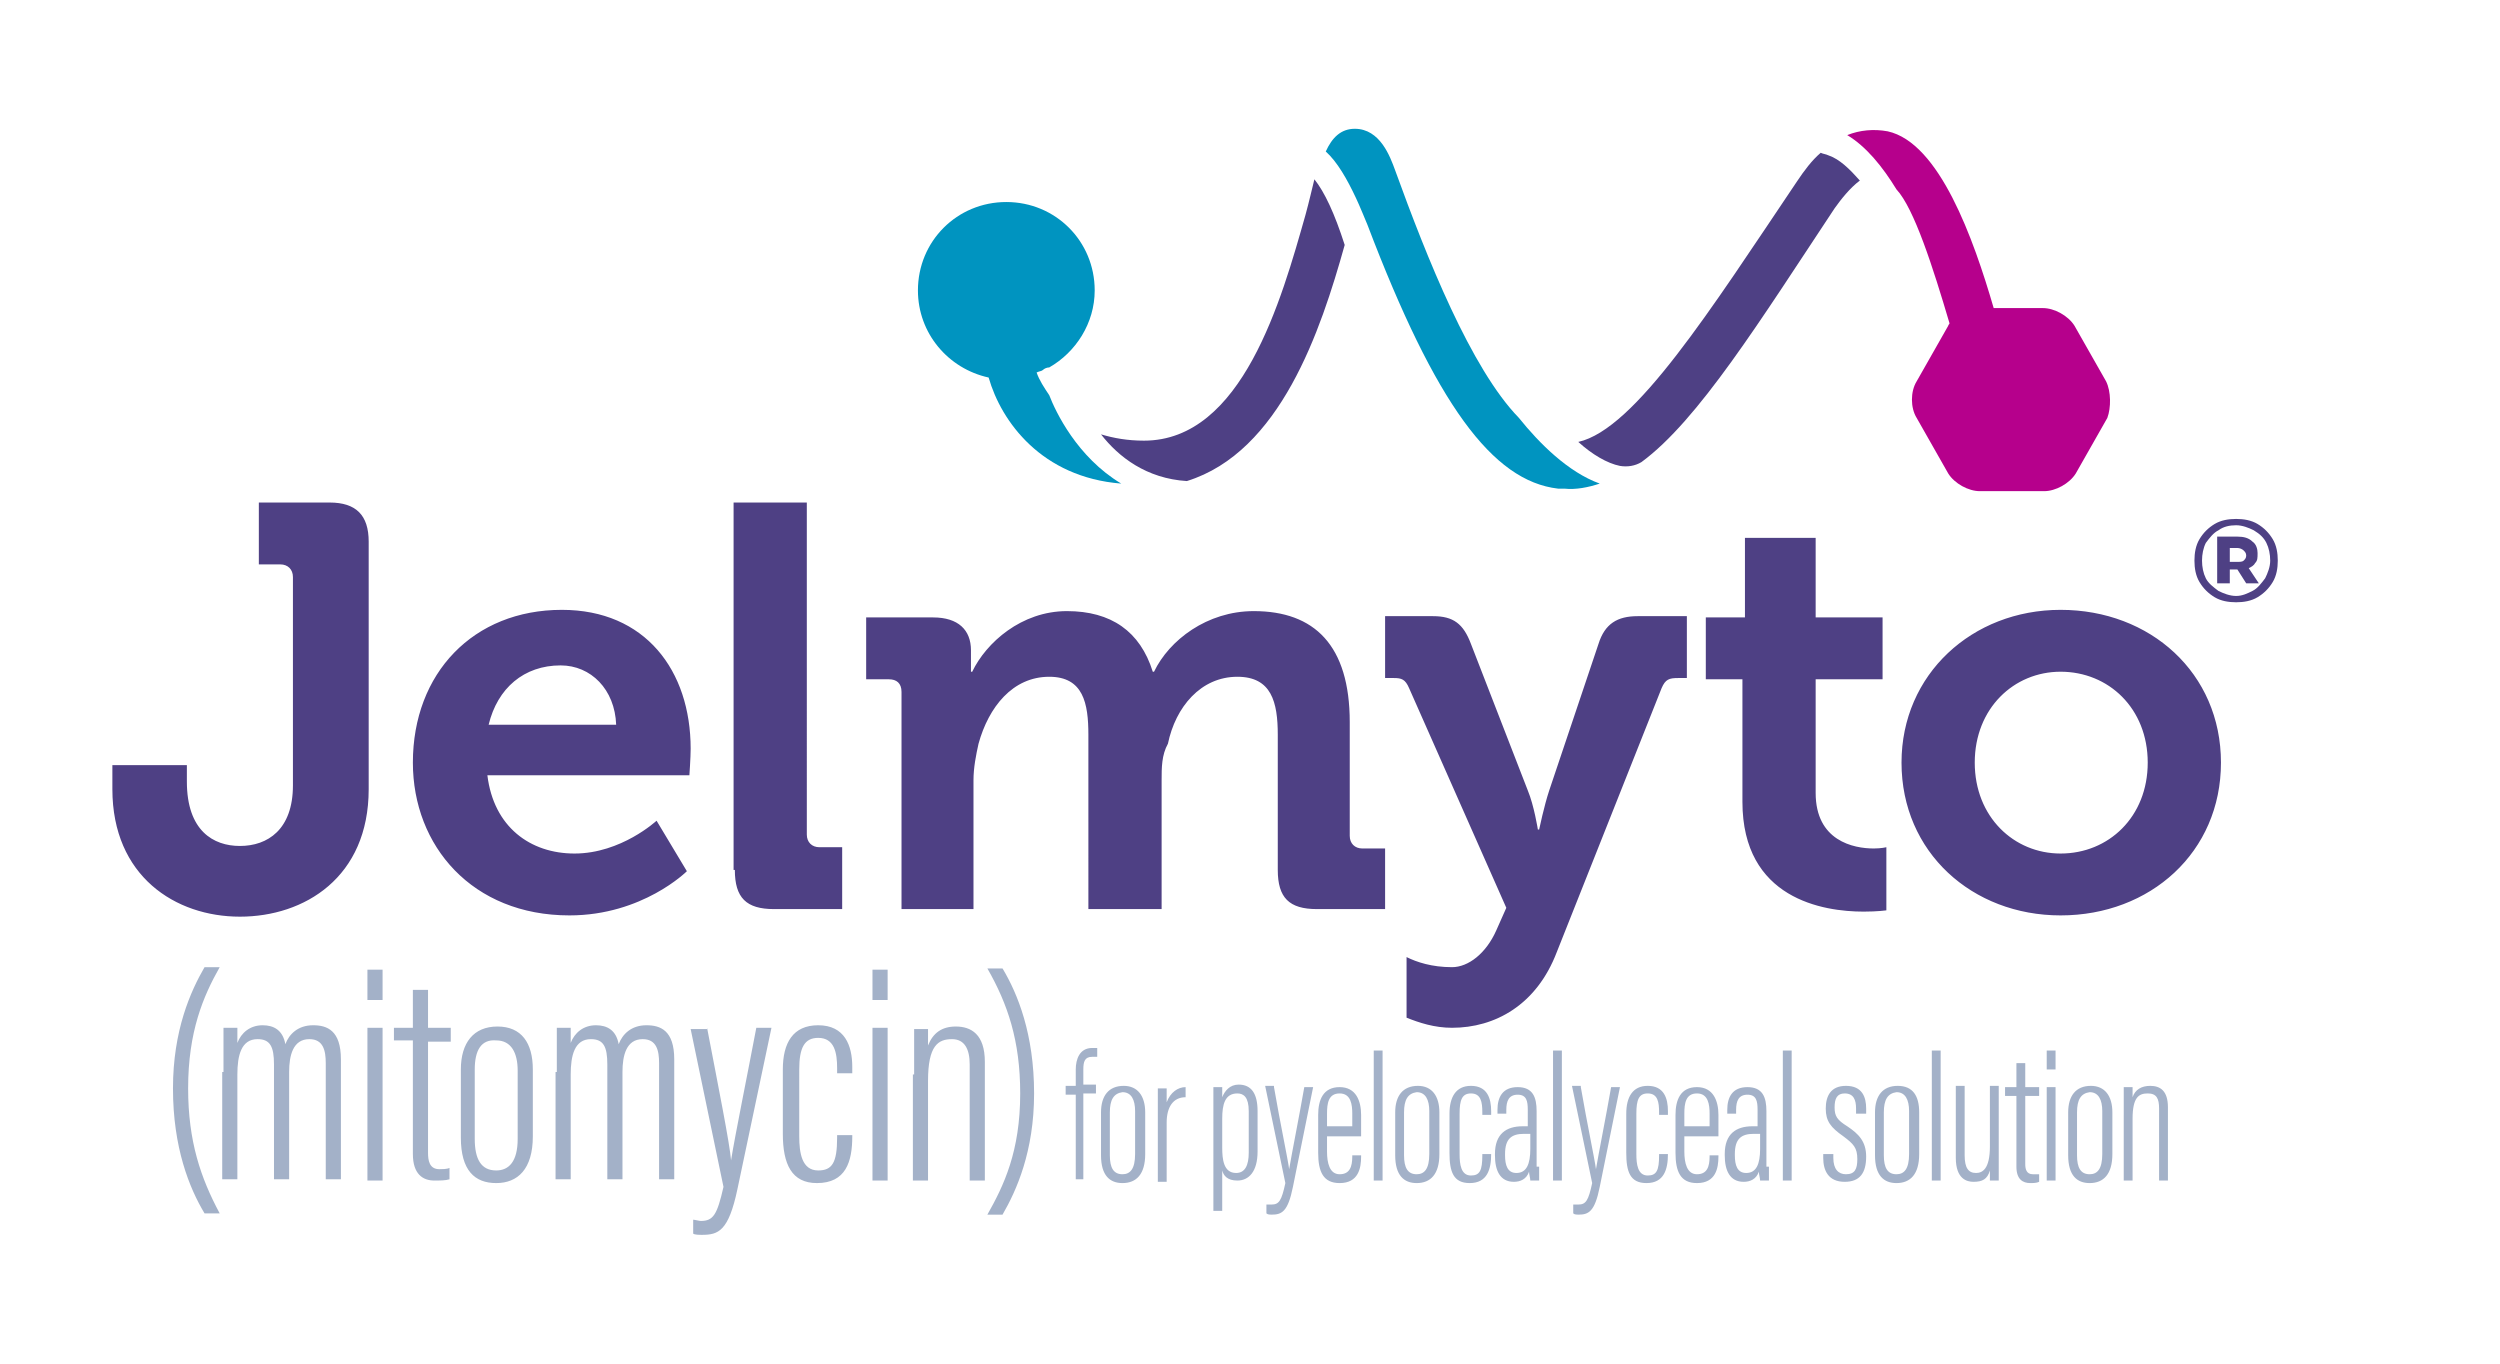 <svg xmlns="http://www.w3.org/2000/svg" xml:space="preserve" id="jelmyto-logo" x="0" y="0" style="enable-background:new 0 0 198 108" version="1.1" viewBox="0 0 198 108">
  <style>
    .st0{fill:none;stroke:#000;stroke-miterlimit:10}.st1{fill:#4e4084}.st2{fill:#0094c0}.st4{fill:#a3b1c8}
  </style>
  <symbol id="old_syringe_x2F_catheter_box" viewBox="-1133.8 -1158 2267.7 2316">
    <path d="M-451.6-426.3 652.9 267.1v-48.9L82.5-143.9l-1.4-48.9L-1.4-239l-16.8 21-34.5-50.8-3.3 3.7s-50.5-35.7-81.1-61c-29-24-62.6-43.2-62.6-43.2l-9.7 13.9s-38.2-37.7-73.6-57.3c-35.4-19.6-91.3-41.5-96-45.7l-4.7-4.2s-17.7 16.3-35 23.3c-17 6.9-32.9 13-32.9 13zM-37.1-1134.5l-7 2.1-8.4-4.9c-8.4-4.9-3.5-11.2-3.5-11.2s-123.7 210.4-139.8 237-233.5 415.2-242.6 432.7c-9.1 17.5-25.2 41.2-24.5 44.7.7 3.5 11.2 7.7 11.2 7.7" class="st0"/>
    <path d="M-55.9-1148.4s18.7-5.9 29.5-7.5c10.8-1.6 24.1-1.7 26.2-1.4 2.1.3 21 14.5 25.2 18 4.2 3.5 1093.1 752.2 1093.5 754.3.3 2.1 4.9 45.4 4.9 46.5 0 1 1 1.2 1 2.6 0 1.4-1.1 3.9-1.1 3.9l-3.2-3.1s.6-1 0-1.9c-.6-1-79.8-64.3-86.3-68.9-1.8-1.3-118.8-92.6-147.8-108.5-30.5-16.7-775.2-522.5-792.6-536.4-23.8-19-115.1-74.1-123-80.2-7.9-6.1-8.4-6.1-10.5-5.8 0 0-4.8-.1-6.5 3" class="st0"/>
    <path d="M-51.5-1136.7s2-4.1 5.5-4.2c3.5-.2 10.1-1.2 12.1-1.7 0 0 34.4-9.4 37.7-12.4" class="st0"/>
    <path d="M-44-1141.1s11.1-.3 17.4 4.4 44 31.2 53.1 36.8c9.1 5.6 857.8 581.9 864.9 584.7 8.7 3.5 235.4 174.6 231.8 176.5M1103-351 652.9 225.5v-7.3l448-570.8zM-383.5-462.7l376.2-653.9" class="st0"/>
    <path d="M-381.8-461.1c-.5-6.1 63.8-108.2 66.5-112.3s155.2-271.2 161.1-282.4c5.9-11.2 134-238.3 134-238.3l12.9-3.5s35.2 21.3 44.3 27.3 48.9 31.8 56.3 38.4 12.9 11.5 24.1 18.9 484 320.2 485.1 321.7c1.2 1.5 1.4 5.2.9 6.1-.5.8-2.9 4-3.5 5.8s-1.3 27.4 14.2 35.7 23.3 7.9 47.8-6.4c3.5-2.1 6.3-1.7 8-.7 1.7 1 321.3 212.5 321.3 212.5M-449.5-425s-1.1 2.5-16.5 4.3c-15.4 1.7-29.7-4.2-63.3 29.4C-562.9-357.7-966.5 159.9-983 183c-16.4 23.1-41.6 58.7-26.2 79 15.4 20.3 20.2 28.1 26 28.8 5.8.7 5.6 1.2 10.7-6.1 5.3-7.4 523-709.7 523-709.7z" class="st0"/>
    <path d="M-986.5 289.4s2.2 7.8-2.2 8c-4.4.2-10.7-5.8-11.4-13.8s0-10.3 0-10.3" class="st0"/>
    <path d="M-1005.1 217.7s2.3-20.5-6.1-27.3c-8.4-6.8-17.2-7.5-28.2-2.8s-40.3 34.5-60.8 81.8-20.5 47.3-28.4 80.2c-7.9 32.9-3.3 60.8-3.3 60.8s420.3 244 434.8 251c14.4 7 44.7 14.4 80.2 35.9 35.4 21.4 282.4 171 303.8 183.6 21.4 12.6 465.6 272.6 469.7 274 4.2 1.4 5.6-.2 6.1-1.6.5-1.4 58.7-151 58.7-151s-2.6.7-3.3-.5c-.7-1.2-.2-3-.9-3.5S-220.9 741.1-260 715.2s-174.8-100-200.6-115.3c-25.9-15.4-267-159.4-294.3-174.1-27.3-14.7-231-131.8-231-131.8M-994.7 294.5-1132 410.4" class="st0"/>
    <path d="M159.4 1155.4s4.5.3 5.4 1.2c.9.9 2.3 1.9 6.8-1.2 4.5-3.2 53.1-28.3 94.7-77.2s56.6-73.4 59.4-86.3c2.8-12.9-.7-21.5-5.2-24.6s-12.1-3.5-20.6.9c-8.6 4.4-51.1 25.7-56.8 28.5-5.7 2.8-16.9 7.3-18.5 7.3s-3.2-1.6-3.2-1.6M217.2 998.3s10.5-3 14.9-4.9c4.4-1.9 8.9-5.1 15.1-13.3 6.3-8.2 69.8-109.4 87.6-140.9 17.8-31.5 121.6-205.9 130-220.5s102.1-179.3 116.4-204.5c14.3-25.2 49.3-87.4 55.2-99.6 5.9-12.2 11.5-27.3 11.5-32.2s-1-6.2 0-8.4c1-2.1 4.9-7 4.9-7s2.1.7 2.8 1.4 3.8 6.8 7.9 5.4c4-1.4 173.4-206.7 200.4-243.1 27.1-36.3 266.2-354.2 268.3-356.3 2.1-2.1.9-5.4-1-8-1.9-2.6-1-5.2 0-10.3 1-5.1-8.6-40.5-9.4-40.9s-3.1 1.7-3.1 1.7 2.2-.5 2.7 0 3.3 14.3 6.3 24.6 1.4 17.8 1 18.9c-.3 1-.9 3.7-1 4.5-.2.9 4.5 4.4 4.5 4.7s-.5 1.6-2.8 1.8-6.3-3.6-6.3-3.6" class="st0"/>
    <path d="M648 274.1S227.9 977.3 224.7 981.5c-3.1 4.2-12.6 13.8-12.6 13.8M-199.6-369.4s-16.1-8.4-20.3-10.8c0 0 182.8-265.3 192.2-280.3 9.4-15 62.9-116 82.5-139.5s127.3-170.4 127.3-170.4S-32.1-681.5-44-664.7c-11.9 16.8-18.9 25.6-32.7 49.4-13.7 23.8-46.8 95.1-46.8 95.1M-52.7-268.8s162.6-224.6 197.6-277.7c35-53.1 212.5-307.8 212.5-307.8M-1.4-239S89-380.7 111.8-422.1s255.8-425.4 255.8-425.4M81.1-192.9l376-595.4M500.9-759.2s-212 316.6-240.4 362.7-178 252.6-178 252.6" class="st0"/>
  </symbol>
  <linearGradient id="SVGID_1_" x1="2695.851" x2="2695.851" y1="-1827.687" y2="-1826.687" gradientUnits="userSpaceOnUse">
    <stop offset="0" style="stop-color:#d54132"/>
    <stop offset=".19" style="stop-color:#d54132"/>
    <stop offset=".299" style="stop-color:#e35e4f"/>
    <stop offset=".408" style="stop-color:#e1704e"/>
    <stop offset=".61" style="stop-color:#e35e4f"/>
    <stop offset=".733" style="stop-color:#d54132"/>
    <stop offset="1" style="stop-color:#d54132"/>
  </linearGradient>
  <linearGradient id="SVGID_2_" x1="2695.851" x2="2695.851" y1="-1827.687" y2="-1826.687" gradientUnits="userSpaceOnUse">
    <stop offset="0" style="stop-color:#d54132"/>
    <stop offset=".19" style="stop-color:#d54132"/>
    <stop offset=".299" style="stop-color:#e35e4f"/>
    <stop offset=".408" style="stop-color:#e1704e"/>
    <stop offset=".61" style="stop-color:#e35e4f"/>
    <stop offset=".733" style="stop-color:#d54132"/>
    <stop offset="1" style="stop-color:#d54132"/>
  </linearGradient>
  <linearGradient id="SVGID_3_" x1="2695.851" x2="2695.851" y1="-1827.687" y2="-1826.687" gradientUnits="userSpaceOnUse">
    <stop offset="0" style="stop-color:#d54132"/>
    <stop offset=".19" style="stop-color:#d54132"/>
    <stop offset=".299" style="stop-color:#e35e4f"/>
    <stop offset=".408" style="stop-color:#e1704e"/>
    <stop offset=".61" style="stop-color:#e35e4f"/>
    <stop offset=".733" style="stop-color:#d54132"/>
    <stop offset="1" style="stop-color:#d54132"/>
  </linearGradient>
  <linearGradient id="SVGID_4_" x1="2695.851" x2="2695.851" y1="-1827.687" y2="-1826.687" gradientUnits="userSpaceOnUse">
    <stop offset="0" style="stop-color:#000"/>
    <stop offset=".137" style="stop-color:#fff;stop-opacity:0"/>
    <stop offset=".485" style="stop-color:#fff;stop-opacity:0"/>
    <stop offset=".868" style="stop-color:#fff;stop-opacity:0"/>
    <stop offset="1" style="stop-color:#000"/>
  </linearGradient>
  <linearGradient id="SVGID_5_" x1="2695.851" x2="2696.851" y1="-1827.687" y2="-1827.687" gradientUnits="userSpaceOnUse">
    <stop offset="0" style="stop-color:#5b95b5"/>
    <stop offset=".089" style="stop-color:#66abcf"/>
    <stop offset=".3" style="stop-color:#5b95b5"/>
    <stop offset=".646" style="stop-color:#66abcf"/>
    <stop offset=".957" style="stop-color:#66abcf"/>
    <stop offset="1" style="stop-color:#5b95b5"/>
  </linearGradient>
  <linearGradient id="SVGID_6_" x1="2695.851" x2="2695.851" y1="-1827.687" y2="-1826.687" gradientUnits="userSpaceOnUse">
    <stop offset="0" style="stop-color:#000"/>
    <stop offset=".137" style="stop-color:#fff;stop-opacity:0"/>
    <stop offset=".485" style="stop-color:#fff;stop-opacity:0"/>
    <stop offset=".868" style="stop-color:#fff;stop-opacity:0"/>
    <stop offset="1" style="stop-color:#000"/>
  </linearGradient>
  <linearGradient id="SVGID_7_" x1="2695.851" x2="2696.851" y1="-1827.687" y2="-1827.687" gradientUnits="userSpaceOnUse">
    <stop offset="0" style="stop-color:#5c94b4"/>
    <stop offset=".089" style="stop-color:#66abcf"/>
    <stop offset=".3" style="stop-color:#5c94b4"/>
    <stop offset=".646" style="stop-color:#66abcf"/>
    <stop offset=".957" style="stop-color:#66abcf"/>
    <stop offset="1" style="stop-color:#5c94b4"/>
  </linearGradient>
  <path d="M103.4 17c-1.9 6.7-5 17.9-12.8 17.9-1.3 0-2.4-.2-3.4-.5 1.4 1.8 3.6 3.5 6.8 3.7 7.4-2.3 10.6-11.9 12.5-18.7-.8-2.5-1.6-4.2-2.4-5.2-.2.8-.4 1.7-.7 2.8zM144.8 12.3c-.2-.1-.4-.1-.6-.2-.7.6-1.3 1.4-1.9 2.3C135.5 24.5 129.5 34 125 35c1.1 1 2.3 1.7 3.3 1.9.6.1 1.2 0 1.7-.3 4.5-3.3 9.4-11.2 15.3-20.1.5-.7 1.2-1.6 2-2.2-.8-.9-1.6-1.7-2.5-2z" class="st1"/>
  <path d="M88.8 38.3c-3.5-2.1-5.2-5.7-5.7-7-.4-.6-.8-1.2-1-1.8.2-.1.4-.1.5-.2.1-.1.3-.2.5-.2 2.1-1.2 3.6-3.5 3.6-6.1 0-3.9-3.1-7-7-7s-7 3.1-7 7c0 3.4 2.4 6.2 5.6 6.9 1 3.5 4.2 7.9 10.5 8.4z" class="st2"/>
  <path d="m166.8 30.2-2.5-4.4c-.5-.8-1.6-1.4-2.5-1.4h-3.9c-1.6-5.5-4.3-13.1-8.4-14-1.1-.2-2.2-.1-3.2.3 1.5.9 2.8 2.5 3.9 4.3 1.4 1.5 2.9 6.2 4.2 10.6 0 .1-.1.1-.1.2l-2.5 4.4c-.5.8-.5 2.1 0 2.9l2.5 4.4c.5.8 1.6 1.4 2.5 1.4h5.1c.9 0 2-.6 2.5-1.4l2.5-4.4c.3-.8.3-2.1-.1-2.9z" style="fill:#b6008c"/>
  <path d="M120.3 33.1c-3.8-3.9-7.3-12.7-9.8-19.6-.4-1.1-1.2-3.3-3.2-3.3-1.1 0-1.8.7-2.3 1.8.9.8 1.7 2.2 2.4 3.7.2.4.9 2.1.9 2.1 5.4 14.2 9.9 20.3 15.1 20.9h.5c.9.1 1.9-.1 2.8-.4-2.5-.9-4.8-3.2-6.4-5.2z" class="st2"/>
  <path d="M85.2 93.5v-6.8h-.8V86h.8v-1.3c0-.8.3-1.7 1.3-1.7h.4v.7h-.4c-.6 0-.7.4-.7 1v1.2h1v.7h-1v6.8h-.6zM90.7 88.1v3.3c0 1.6-.7 2.3-1.8 2.3-1 0-1.7-.6-1.7-2.2v-3.4c0-1.3.6-2.1 1.8-2.1 1.1 0 1.7.8 1.7 2.1zm-2.8 0v3.4c0 1 .3 1.5 1 1.5.6 0 1-.4 1-1.6V88c0-.9-.3-1.5-1-1.5-.7.1-1 .6-1 1.6zM93.9 86.9c-1 0-1.5.8-1.5 2v4.7h-.7v-7.4h.7v1.1c.3-.8.9-1.2 1.5-1.2v.8zM96.1 88.2v-2.1h.7v.8c.2-.5.6-1 1.3-1 1 0 1.5.7 1.5 2.1v3.2c0 1.6-.7 2.3-1.6 2.3-.8 0-1.1-.4-1.2-.8v3.2h-.7v-7.7zm.7 2.7c0 .9.1 2 1.1 2 .7 0 1-.6 1-1.6V88c0-1.1-.4-1.4-.9-1.4-1 0-1.2.9-1.2 2v2.3zM100.9 86.1c.5 2.9 1.1 5.7 1.2 6.5.2-1.2.8-4.2 1.2-6.5h.7l-1.6 7.9c-.4 2-.9 2.2-1.7 2.2-.1 0-.3 0-.4-.1v-.7h.4c.6 0 .8-.3 1.1-1.7l-1.6-7.7h.7zM105.1 89.9v1.3c0 .9.2 1.8 1 1.8s1-.6 1-1.4v-.1h.7v.1c0 .9-.2 2.1-1.7 2.1-1.3 0-1.7-.9-1.7-2.4v-3c0-1.2.4-2.2 1.7-2.2 1.3 0 1.7 1.1 1.7 2.2V90h-2.7zm2-.6v-1.1c0-.7-.1-1.6-1-1.6s-1 .8-1 1.6v1h2zM108.8 93.5V83.2h.7v10.3h-.7zM114 88.1v3.3c0 1.6-.7 2.3-1.8 2.3-1 0-1.7-.6-1.7-2.2v-3.4c0-1.3.6-2.1 1.8-2.1 1.1 0 1.7.8 1.7 2.1zm-2.8 0v3.4c0 1 .3 1.5 1 1.5.6 0 1-.4 1-1.6V88c0-.9-.3-1.5-1-1.5-.7.1-1 .6-1 1.6zM118.1 91.3v.1c0 1.2-.3 2.3-1.7 2.3-1.3 0-1.6-.9-1.6-2.4v-3.1c0-1.3.5-2.2 1.7-2.2 1.3 0 1.6 1 1.6 2v.3h-.7v-.2c0-.8-.1-1.5-.9-1.5-.7 0-.9.5-.9 1.6v3.2c0 .8.1 1.7.9 1.7.7 0 .9-.4.9-1.6v-.1h.7zM121.9 92.4v1.1h-.7c0-.2-.1-.5-.1-.7-.2.6-.7.8-1.2.8-1.1 0-1.5-.9-1.5-2.1v-.1c0-1.6.9-2.2 2.2-2.2h.4v-1.3c0-.7-.1-1.2-.8-1.2-.7 0-.9.5-.9 1.2v.3h-.7v-.3c0-1 .4-1.8 1.6-1.8 1.2 0 1.5.8 1.5 1.9v4.4zm-.8-2.6h-.4c-1 0-1.5.4-1.5 1.6v.1c0 .8.2 1.4.9 1.4.8 0 1.1-.7 1.1-1.9v-1.2zM123 93.5V83.2h.7v10.3h-.7zM125.2 86.1c.5 2.9 1.1 5.7 1.2 6.5.2-1.2.8-4.2 1.2-6.5h.7l-1.6 7.9c-.4 2-.9 2.2-1.7 2.2-.1 0-.3 0-.4-.1v-.7h.4c.6 0 .8-.3 1.1-1.7l-1.6-7.7h.7zM132.1 91.3v.1c0 1.2-.3 2.3-1.7 2.3-1.3 0-1.6-.9-1.6-2.4v-3.1c0-1.3.5-2.2 1.7-2.2 1.3 0 1.6 1 1.6 2v.3h-.7v-.2c0-.8-.1-1.5-.9-1.5-.7 0-.9.5-.9 1.6v3.2c0 .8.1 1.7.9 1.7.7 0 .9-.4.9-1.6v-.1h.7zM133.4 89.9v1.3c0 .9.2 1.8 1 1.8s1-.6 1-1.4v-.1h.7v.1c0 .9-.2 2.1-1.7 2.1-1.3 0-1.7-.9-1.7-2.4v-3c0-1.2.4-2.2 1.7-2.2 1.3 0 1.7 1.1 1.7 2.2V90h-2.7zm2-.6v-1.1c0-.7-.1-1.6-1-1.6s-1 .8-1 1.6v1h2zM140.1 92.4v1.1h-.7c0-.2-.1-.5-.1-.7-.2.6-.7.8-1.2.8-1.1 0-1.5-.9-1.5-2.1v-.1c0-1.6.9-2.2 2.2-2.2h.4v-1.3c0-.7-.1-1.2-.8-1.2-.7 0-.9.5-.9 1.2v.3h-.7v-.3c0-1 .4-1.8 1.6-1.8 1.2 0 1.5.8 1.5 1.9v4.4zm-.8-2.6h-.4c-1 0-1.5.4-1.5 1.6v.1c0 .8.2 1.4.9 1.4.8 0 1.1-.7 1.1-1.9v-1.2zM141.2 93.5V83.2h.7v10.3h-.7zM145.2 91.4v.3c0 .9.4 1.3 1 1.3.7 0 .9-.4.9-1.2 0-.9-.3-1.2-1.1-1.8-1-.7-1.4-1.2-1.4-2.2 0-1 .4-1.8 1.6-1.8 1.3 0 1.6.9 1.6 1.8v.4h-.8v-.4c0-.7-.2-1.2-.9-1.2-.6 0-.8.4-.8 1.1 0 .7.2 1 1 1.5.9.6 1.5 1.2 1.5 2.4 0 1.3-.5 2-1.7 2-1.3 0-1.7-.9-1.7-1.9v-.3h.8zM152 88.1v3.3c0 1.6-.7 2.3-1.8 2.3-1 0-1.7-.6-1.7-2.2v-3.4c0-1.3.6-2.1 1.8-2.1 1.2 0 1.7.8 1.7 2.1zm-2.8 0v3.4c0 1 .3 1.5 1 1.5.6 0 1-.4 1-1.6V88c0-.9-.3-1.5-1-1.5-.7.1-1 .6-1 1.6zM153 93.5V83.2h.7v10.3h-.7zM158.3 91.6v1.9h-.7v-.8c-.2.7-.6.9-1.3.9-.5 0-1.4-.2-1.4-1.9V86h.7v5.5c0 1 .3 1.4.9 1.4.5 0 1.1-.3 1.1-2.1V86h.7v5.6zM158.8 86.1h.9v-1.9h.7v1.9h1.1v.7h-1.1v5.4c0 .4.1.8.6.8h.5v.6c-.2.1-.5.1-.7.1-.6 0-1.1-.3-1.1-1.3v-5.6h-.9v-.7zM162.1 83.2h.7v1.5h-.7v-1.5zm0 2.9h.7v7.4h-.7v-7.4zM167.3 88.1v3.3c0 1.6-.7 2.3-1.8 2.3-1 0-1.7-.6-1.7-2.2v-3.4c0-1.3.6-2.1 1.8-2.1 1.1 0 1.7.8 1.7 2.1zm-2.8 0v3.4c0 1 .3 1.5 1 1.5.6 0 1-.4 1-1.6V88c0-.9-.3-1.5-1-1.5-.7.1-1 .6-1 1.6zM168.2 88.3v-2.2h.7v.8c.2-.6.7-.9 1.4-.9.8 0 1.4.4 1.4 1.7v5.8h-.7v-5.7c0-.8-.2-1.2-.9-1.2s-1.2.3-1.2 2v4.9h-.7v-5.2zM17.4 76.6c-1.3 2.3-2.5 5.1-2.5 9.6 0 4.2 1 7.1 2.5 9.9h-1.2c-1.2-2-2.5-5.2-2.5-9.9 0-4.6 1.4-7.7 2.5-9.6h1.2zM17.7 84.9v-3.5h1.1v1.2c.3-.8 1-1.4 2-1.4.9 0 1.6.4 1.8 1.5.3-.8 1-1.5 2.2-1.5 1.1 0 2.2.4 2.2 2.7v9.5h-1.2v-9.2c0-1-.2-1.9-1.3-1.9-1.3 0-1.6 1.3-1.6 2.6v8.5h-1.2v-9.1c0-1.4-.3-2-1.3-2-1.3 0-1.6 1.3-1.6 2.8v8.3h-1.2v-8.5zM29.1 76.8h1.2v2.4h-1.2v-2.4zm0 4.6h1.2v12.1h-1.2V81.4zM31.2 81.4h1.5v-3h1.2v3h1.8v1.1h-1.8v8.8c0 .6.1 1.3.9 1.3.2 0 .6 0 .8-.1v.9c-.3.1-.8.1-1.2.1-.9 0-1.7-.5-1.7-2.1v-9h-1.5v-1zM42.2 84.7V90c0 2.6-1.2 3.7-2.9 3.7s-2.8-1-2.8-3.6v-5.4c0-2.1 1-3.4 2.9-3.4s2.8 1.3 2.8 3.4zm-4.6 0v5.5c0 1.6.5 2.5 1.7 2.5 1 0 1.7-.7 1.7-2.5v-5.4c0-1.4-.5-2.4-1.7-2.4-1.2-.1-1.7.8-1.7 2.3zM44.1 84.9v-3.5h1.1v1.2c.3-.8 1-1.4 2-1.4.9 0 1.6.4 1.8 1.5.3-.8 1-1.5 2.2-1.5 1.1 0 2.2.4 2.2 2.7v9.5h-1.2v-9.2c0-1-.2-1.9-1.3-1.9-1.3 0-1.6 1.3-1.6 2.6v8.5h-1.2v-9.1c0-1.4-.3-2-1.3-2-1.3 0-1.6 1.3-1.6 2.8v8.3H44v-8.5zM56 81.4c.9 4.7 1.8 9.2 1.9 10.5.3-1.9 1.3-6.8 2-10.5h1.2l-2.7 12.8c-.7 3.3-1.5 3.6-2.8 3.6-.2 0-.6 0-.7-.1v-1.1c.1 0 .5.1.6.1 1 0 1.3-.5 1.8-2.7l-2.6-12.5H56zM67.5 89.8v.2c0 2-.5 3.7-2.8 3.7-2 0-2.7-1.5-2.7-3.9v-5.1c0-2.1.8-3.5 2.8-3.5 2.1 0 2.7 1.6 2.7 3.3v.5h-1.2v-.4c0-1.2-.2-2.4-1.5-2.4-1.1 0-1.5.8-1.5 2.5V90c0 1.3.2 2.7 1.5 2.7 1.1 0 1.5-.6 1.5-2.6v-.2h1.2zM69.1 76.8h1.2v2.4h-1.2v-2.4zm0 4.6h1.2v12.1h-1.2V81.4zM72.4 85.1v-3.6h1.1v1.3c.4-1 1.1-1.5 2.2-1.5 1.2 0 2.3.6 2.3 2.8v9.4h-1.2v-9.2c0-1.2-.4-2-1.4-2-1.1 0-1.9.5-1.9 3.3v7.9h-1.2v-8.4zM78.2 96.2c1.3-2.3 2.6-5 2.6-9.6 0-4.2-1-7.1-2.6-9.9h1.2c1.2 2 2.5 5.2 2.5 9.9 0 4.6-1.4 7.7-2.5 9.6h-1.2z" class="st4"/>
  <path d="M58.2 68.9c0 2.2.9 3.1 3.1 3.1h5.4v-4.9h-1.8c-.6 0-1-.4-1-1V39.8h-5.8v29.1zM8.9 60.6h5.9v1.3c0 3.9 2.1 5.1 4.2 5.1 2.2 0 4.2-1.3 4.2-4.8V45.7c0-.6-.4-1-1-1h-1.7v-4.9h5.6c2.1 0 3.1 1 3.1 3.1v19.6c0 7-5.1 10.1-10.2 10.1S8.9 69.4 8.9 62.5v-1.9zM44.5 48.3c6.6 0 10.2 4.8 10.2 11 0 .7-.1 2.1-.1 2.1h-16c.5 4.1 3.4 6.2 6.9 6.2 3.7 0 6.5-2.6 6.5-2.6l2.4 4s-3.5 3.5-9.3 3.5c-7.7 0-12.4-5.5-12.4-12.1 0-7.1 4.8-12.1 11.8-12.1zm4.3 9.1c-.1-2.8-2-4.7-4.4-4.7-2.9 0-5 1.8-5.7 4.7h10.1zM71.4 54.8c0-.7-.4-1-1-1h-1.8v-4.9h5.3c2 0 3 1 3 2.6v1.7h.1c1.1-2.3 3.9-4.8 7.5-4.8 3.5 0 5.8 1.6 6.8 4.8h.1c1.2-2.5 4.2-4.8 7.9-4.8 4.8 0 7.6 2.7 7.6 8.8v9c0 .6.4 1 1 1h1.8V72h-5.4c-2.2 0-3.1-.9-3.1-3.1V58.2c0-2.6-.5-4.6-3.2-4.6-2.9 0-4.9 2.4-5.5 5.3-.5.9-.5 1.9-.5 2.9V72h-5.8V58.2c0-2.5-.4-4.6-3.1-4.6-2.9 0-4.8 2.4-5.6 5.3-.2.9-.4 1.9-.4 2.9V72h-5.7V54.8zM163.2 48.3c7.1 0 12.7 5 12.7 12.1s-5.6 12.1-12.7 12.1c-7 0-12.6-5-12.6-12.1 0-7 5.6-12.1 12.6-12.1zm0 19.3c3.8 0 6.9-2.9 6.9-7.2 0-4.3-3.1-7.2-6.9-7.2-3.7 0-6.8 2.9-6.8 7.2 0 4.3 3.1 7.2 6.8 7.2zM111.4 75.8c.8.4 2 .8 3.6.8 1.3 0 2.7-1.1 3.5-2.9l.8-1.8-7.7-17.4c-.3-.7-.6-.8-1.2-.8h-.7v-4.9h3.8c1.6 0 2.4.6 3 2.2l4.5 11.6c.5 1.2.8 3.1.8 3.1h.1s.4-1.9.8-3.1l3.9-11.6c.5-1.6 1.5-2.2 3.1-2.2h3.9v4.9h-.7c-.7 0-1 .1-1.3.8l-8.3 20.9c-1.6 4.2-4.9 6-8.3 6-1.4 0-2.6-.4-3.6-.8v-4.8M138.1 53.8h-3v-4.9h3.1v-6.3h5.6v6.3h5.3v4.9h-5.3v9c0 3.8 3 4.4 4.6 4.4.6 0 1-.1 1-.1v5s-.7.1-1.8.1c-3.2 0-9.6-1-9.6-8.7v-9.7zM178.8 41.5c.5.3.9.7 1.2 1.2.3.5.4 1.1.4 1.7 0 .6-.1 1.2-.4 1.7-.3.5-.7.9-1.2 1.2s-1.1.4-1.7.4c-.6 0-1.2-.1-1.7-.4-.5-.3-.9-.7-1.2-1.2-.3-.5-.4-1.1-.4-1.7 0-.6.1-1.2.4-1.7.3-.5.7-.9 1.2-1.2.5-.3 1.1-.4 1.7-.4.6 0 1.2.1 1.7.4zm-.4 5.3c.4-.2.7-.6 1-1 .2-.4.4-.9.4-1.4 0-.5-.1-1-.3-1.4-.2-.4-.5-.7-1-1-.4-.2-.9-.4-1.4-.4-.5 0-1 .1-1.4.4-.4.2-.7.6-1 1-.2.4-.3.9-.3 1.4 0 .5.1 1 .3 1.4.2.4.6.7 1 1 .4.2.9.4 1.4.4.5 0 .9-.2 1.3-.4zm.2-2.2c-.1.2-.3.3-.5.4l.8 1.2h-1l-.7-1.1h-.6v1.1h-1v-3.7h1.6c.5 0 .9.1 1.2.4.3.2.4.6.4.9 0 .4 0 .6-.2.8zm-1.4-.1c.2 0 .4 0 .5-.1.1-.1.2-.2.2-.4s-.1-.3-.2-.4c-.1-.1-.3-.2-.5-.2h-.6v1.1h.6z" class="st1"/>
</svg>

